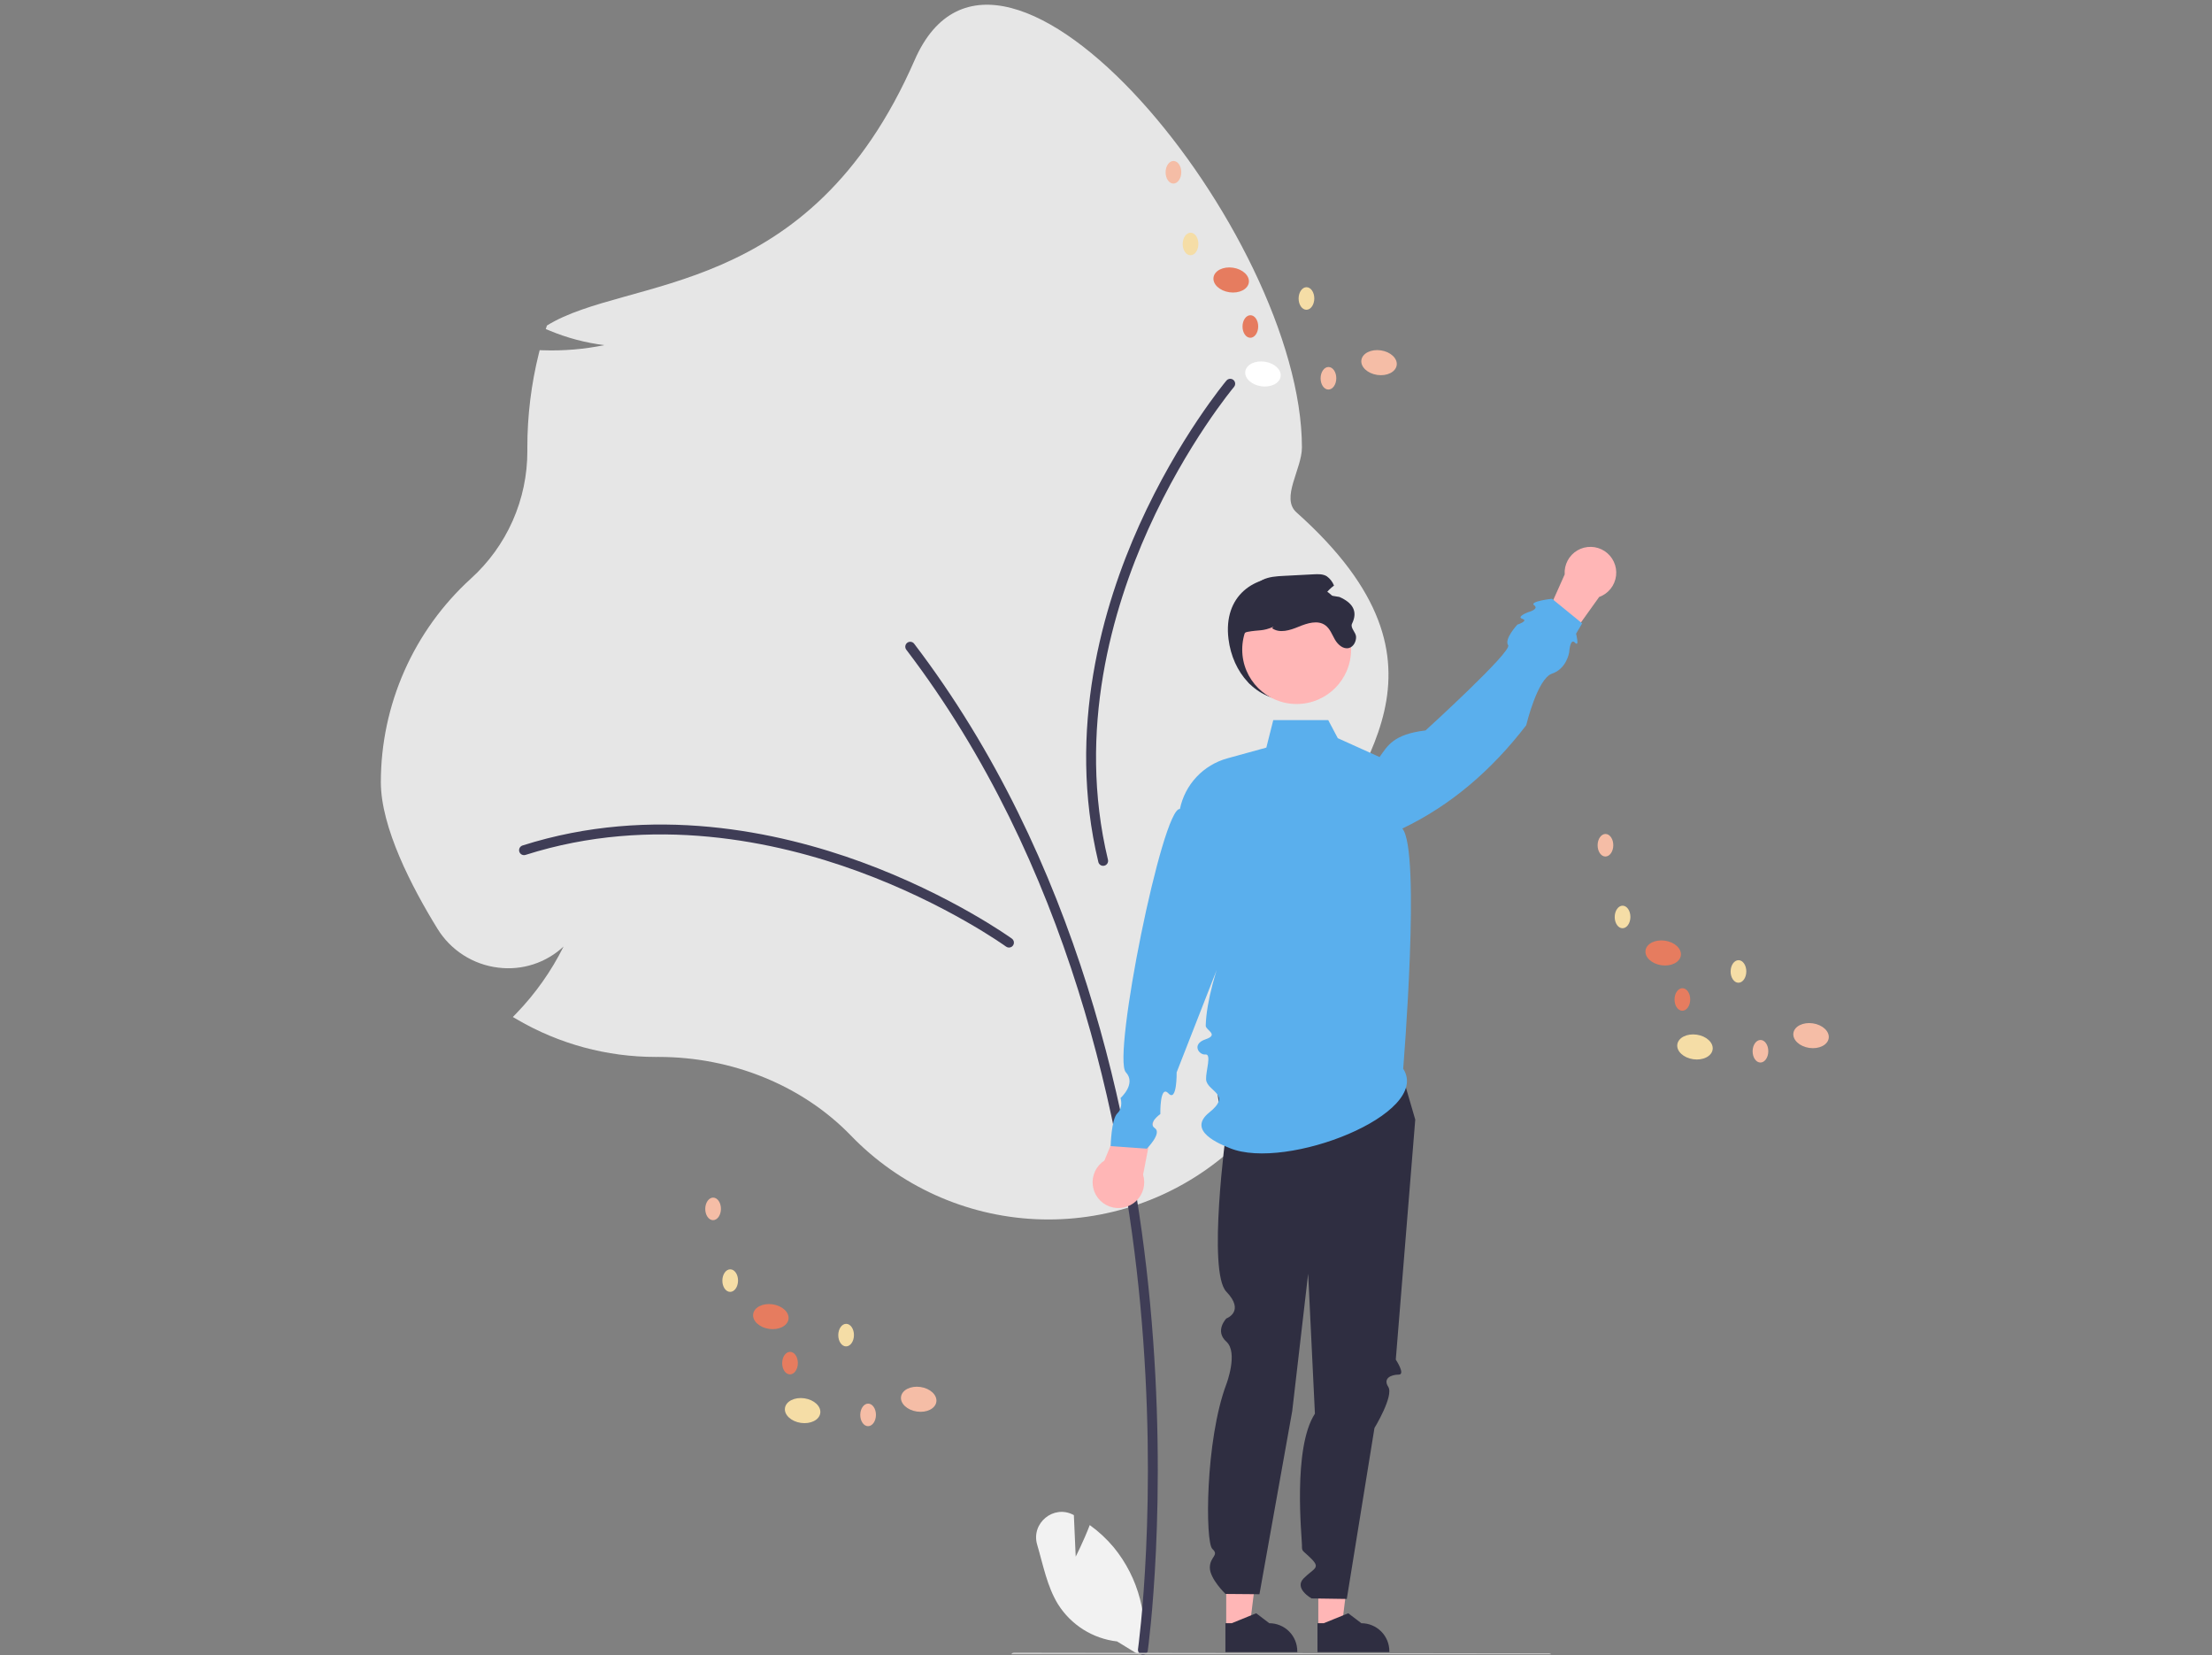 <svg width="937" height="701" viewBox="0 0 937 701" fill="none" xmlns="http://www.w3.org/2000/svg">
<rect x="0" y="0" width="937" height="701" fill="#808080" stroke="none"/>
<g clip-path="url(#clip0_2715_5457)">
<g clip-path="url(#clip1_2715_5457)">
<path d="M455.666 659.212L454.885 641.636C454.804 641.593 454.722 641.55 454.641 641.507C446.265 637.112 436.665 645.068 439.34 654.141C441.858 662.678 443.549 671.881 448.156 679.353C450.879 683.693 454.543 687.364 458.877 690.096C463.212 692.827 468.105 694.548 473.195 695.131L483.837 701.647C485.297 693.506 484.975 685.146 482.893 677.142C480.811 669.138 477.019 661.68 471.777 655.283C468.801 651.723 465.388 648.553 461.62 645.846C459.071 652.566 455.666 659.212 455.666 659.212Z" fill="#F2F2F2"/>
<path d="M360.391 480.844C339.903 459.715 310.213 447.597 278.934 447.597L277.727 447.601C257.125 447.608 236.89 442.144 219.092 431.766L217.24 430.687L218.732 429.15C226.807 420.795 233.55 411.248 238.725 400.843C235.05 404.27 230.667 406.846 225.885 408.391C221.104 409.935 216.042 410.41 211.057 409.781C205.794 409.154 200.742 407.343 196.279 404.484C191.816 401.626 188.058 397.793 185.287 393.275C174.355 375.537 161.323 350.369 161.323 331.195C161.34 314.988 164.734 298.963 171.287 284.14C177.841 269.318 187.41 256.023 199.386 245.104C206.968 238.267 213.024 229.91 217.159 220.576C221.295 211.242 223.416 201.141 223.386 190.932L223.38 189.48C223.378 176.039 225.021 162.649 228.271 149.607L228.601 148.29L229.956 148.337C238.694 148.635 247.436 147.902 256.003 146.155C247.967 145.17 240.107 143.079 232.643 139.942L231.186 139.352L231.68 137.859C265.781 116.745 342.758 127.679 387.437 25.455C423.666 -57.434 551.493 99.036 551.493 189.48C551.493 198.708 542.36 210.904 549.197 217.004C623.107 282.942 572.11 325.283 556.032 367.889C552.217 377.998 560.488 389.095 560.488 400.031C560.488 401.887 560.441 403.803 560.348 405.725L560.205 408.68L557.741 407.04C552.866 403.846 548.347 400.14 544.261 395.983C548.5 405.737 550.497 416.318 550.107 426.945C549.716 437.573 546.948 447.978 542.005 457.395C534.26 472.014 526.766 482.48 519.733 488.5C497.204 507.78 468.161 517.725 438.542 516.302C408.924 514.879 380.968 502.195 360.391 480.844Z" fill="#E6E6E6"/>
<path d="M484.132 700.78C484.635 700.779 485.122 700.597 485.502 700.267C485.882 699.936 486.131 699.48 486.202 698.981C486.291 698.356 495.002 635.527 487.178 552.025C479.953 474.909 456.749 363.834 387.239 272.61C387.072 272.391 386.864 272.207 386.627 272.069C386.389 271.93 386.126 271.84 385.854 271.803C385.581 271.766 385.304 271.783 385.038 271.853C384.772 271.923 384.522 272.045 384.303 272.212C384.084 272.379 383.9 272.587 383.762 272.825C383.624 273.063 383.534 273.326 383.497 273.598C383.461 273.871 383.478 274.148 383.549 274.414C383.619 274.68 383.741 274.93 383.908 275.148C452.818 365.584 475.835 475.844 483.009 552.416C490.788 635.432 482.145 697.771 482.056 698.391C482.014 698.688 482.037 698.991 482.122 699.278C482.207 699.566 482.353 699.832 482.549 700.059C482.746 700.285 482.989 700.467 483.262 700.591C483.535 700.715 483.832 700.78 484.132 700.78Z" fill="#3F3D56"/>
<path d="M427.407 401.286C427.849 401.286 428.28 401.146 428.638 400.887C428.996 400.627 429.262 400.261 429.399 399.84C429.536 399.42 429.536 398.967 429.399 398.546C429.263 398.125 428.997 397.759 428.639 397.499C428.387 397.316 402.958 378.993 364.942 365.074C329.8 352.208 276.36 340.544 221.345 358.054C221.083 358.137 220.84 358.27 220.629 358.448C220.419 358.625 220.245 358.842 220.118 359.086C219.992 359.33 219.915 359.597 219.891 359.872C219.868 360.146 219.899 360.422 219.982 360.684C220.066 360.946 220.2 361.189 220.378 361.4C220.555 361.61 220.772 361.783 221.017 361.909C221.261 362.035 221.528 362.112 221.803 362.135C222.077 362.158 222.353 362.127 222.615 362.043C276.503 344.893 328.974 356.364 363.503 369.006C400.976 382.726 425.93 400.706 426.178 400.886C426.535 401.146 426.965 401.286 427.407 401.286Z" fill="#3F3D56"/>
<path d="M523.219 162.653C523.251 162.212 523.143 161.773 522.91 161.397C522.676 161.021 522.33 160.729 521.921 160.562C521.511 160.395 521.059 160.363 520.63 160.468C520.201 160.574 519.816 160.813 519.531 161.151C519.33 161.39 499.224 185.433 482.603 222.348C467.24 256.472 451.758 308.933 465.26 365.066C465.389 365.606 465.728 366.072 466.202 366.362C466.675 366.652 467.244 366.742 467.784 366.612C468.324 366.482 468.79 366.143 469.08 365.67C469.37 365.196 469.46 364.627 469.33 364.087C456.106 309.104 471.325 257.596 486.421 224.067C502.804 187.679 522.534 164.085 522.732 163.85C523.017 163.513 523.187 163.094 523.219 162.653Z" fill="#3F3D56"/>
<path d="M520.387 270.597C522.153 284.848 532.027 296.597 546.387 296.597C553.282 296.597 559.895 293.858 564.771 288.982C569.647 284.106 572.387 277.493 572.387 270.597C572.387 256.238 560.684 245.925 546.387 244.597C531.216 243.189 518.119 252.302 520.387 270.597Z" fill="#2F2E41"/>
<path d="M558.428 689.328L568.329 689.327L573.039 651.137L558.426 651.138L558.428 689.328Z" fill="#FFB6B6"/>
<path d="M558.081 699.656L588.528 699.655V699.27C588.527 696.127 587.279 693.113 585.056 690.891C582.834 688.668 579.82 687.42 576.677 687.42L571.115 683.2L560.738 687.42L558.08 687.42L558.081 699.656Z" fill="#2F2E41"/>
<path d="M519.428 689.328L529.329 689.327L534.039 651.137L519.426 651.138L519.428 689.328Z" fill="#FFB6B6"/>
<path d="M519.081 699.656L549.528 699.655V699.27C549.527 696.127 548.279 693.113 546.056 690.891C543.834 688.668 540.82 687.42 537.677 687.42L532.115 683.2L521.738 687.42L519.08 687.42L519.081 699.656Z" fill="#2F2E41"/>
<path d="M592.5 450.137L599.5 474.137L591.254 575.782C591.254 575.782 595.5 582.137 592.5 582.137C589.5 582.137 585.653 583.546 588.077 587.341C590.5 591.137 582.217 604.762 582.217 604.762L570.5 677.137L555.571 676.916C555.571 676.916 547.981 672.688 552.241 668.412C556.5 664.137 559.5 664.137 555.5 660.137C551.5 656.137 551.5 657.341 551.5 654.239C551.5 651.137 547.493 613.223 556.997 598.68L554.133 539.385L547.388 597.546L533.5 675.137L519.119 675.018C519.119 675.018 512.476 668.616 512.488 663.876C512.5 659.137 516.592 658.743 513.546 655.94C510.5 653.137 510.5 610.074 519.5 586.137C519.5 586.137 524.591 572.763 519.489 568.18C514.386 563.597 519.482 558.354 519.482 558.354C519.482 558.354 527.564 555.432 519.475 547.015C511.386 538.597 519.431 479.066 519.431 479.066C519.431 479.066 510.589 455.035 519.545 445.586C528.5 436.137 592.5 450.137 592.5 450.137Z" fill="#2F2E41"/>
<path d="M467.825 491.486L480.315 461.304L490.155 466.771L484.212 497.474C484.807 499.419 484.848 501.492 484.33 503.459C483.812 505.426 482.755 507.209 481.279 508.609C479.802 510.008 477.965 510.968 475.973 511.38C473.981 511.793 471.914 511.642 470.003 510.944C468.093 510.245 466.415 509.028 465.158 507.429C463.901 505.829 463.115 503.911 462.889 501.889C462.663 499.868 463.005 497.823 463.877 495.985C464.749 494.148 466.116 492.59 467.825 491.486Z" fill="#FFB6B6"/>
<path d="M677.4 252.816L658.397 279.383L650.052 271.829L662.796 243.271C662.658 241.242 663.087 239.214 664.038 237.415C664.988 235.617 666.421 234.119 668.176 233.09C669.931 232.062 671.938 231.543 673.972 231.593C676.006 231.642 677.985 232.258 679.688 233.371C681.39 234.484 682.749 236.05 683.611 237.892C684.472 239.735 684.803 241.781 684.565 243.802C684.328 245.822 683.531 247.736 682.265 249.328C681 250.921 679.315 252.128 677.4 252.816Z" fill="#FFB6B6"/>
<path d="M594.386 452.597C606.711 471.716 544.754 495.978 520.981 486.237C516.818 484.532 502.499 478.898 512.287 471.088C522.075 463.277 511.152 462.178 510.894 457.094C510.721 453.695 513.353 446.238 510.607 446.558C507.861 446.877 504.647 442.177 510.628 440.154C516.608 438.131 510.692 436.286 510.744 434.366C511.316 413.41 527.394 380.079 527.394 380.079L498.423 454.136C498.423 454.136 498.637 466.948 494.942 463.033C491.248 459.118 491.517 471.79 491.517 471.79C491.517 471.79 486.023 475.623 489.182 477.757C492.341 479.891 485.781 486.451 485.781 486.451L470.475 485.357C470.475 485.357 470.714 473.987 473.328 471.472C475.941 468.957 474.658 465.001 474.658 465.001C474.658 465.001 481.462 458.977 476.9 454.086C471.033 447.796 492.424 341.556 499.807 342.609C500.85 337.529 503.278 332.837 506.822 329.051C510.366 325.266 514.887 322.534 519.887 321.157L536.419 316.605L539.355 304.958H562.633L566.688 312.611L584.386 320.597C587.719 315.894 590.211 310.938 603.861 309.331C603.861 309.331 640.644 275.864 638.848 273.251C637.052 270.638 642.754 264.52 642.754 264.52C642.754 264.52 647.623 262.926 644.876 262.075C642.128 261.224 647.322 259.257 647.322 259.257C647.322 259.257 652.132 257.993 649.863 256.329C647.595 254.664 657.435 253.571 657.435 253.571L670.202 263.988L667.621 268.363C667.621 268.363 669.194 274.321 667.141 272.146C665.088 269.971 664.701 276.283 664.701 276.283C664.701 276.283 663.653 283.195 657.435 285.278C651.216 287.36 646.501 307.144 646.501 307.144C631.836 326.211 614.53 341.086 594.021 350.877C602.014 360.052 594.386 452.597 594.386 452.597Z" fill="#5AAFED"/>
<path d="M549.26 298.141C561.993 298.141 572.315 287.819 572.315 275.086C572.315 262.352 561.993 252.03 549.26 252.03C536.526 252.03 526.204 262.352 526.204 275.086C526.204 287.819 536.526 298.141 549.26 298.141Z" fill="#FFB6B6"/>
<path d="M525.386 277.597C526.116 282.607 530.386 289.597 529.386 289.597C528.386 289.597 521.276 268.944 528.386 267.597C533.543 266.621 534.696 267.477 539.516 265.387L538.836 266.027C542.026 268.347 546.466 266.917 550.106 265.407C553.756 263.907 558.186 262.477 561.386 264.787C563.396 266.237 564.246 268.757 565.496 270.897C566.746 273.047 569.056 275.077 571.436 274.417C573.346 273.887 574.446 271.747 574.436 269.767C574.426 267.787 571.848 265.904 572.716 264.127C575.289 258.863 572.975 255.275 567.366 252.797C565.326 252.487 563.286 252.171 561.246 251.847C562.315 250.367 563.611 249.064 565.086 247.987C564.463 246.39 563.385 245.009 561.986 244.017C560.356 243.047 558.336 243.117 556.446 243.217C552.226 243.437 548.009 243.657 543.796 243.877C540.676 244.037 537.446 244.227 534.656 245.657C531.176 247.447 528.896 250.937 527.236 254.487C523.516 262.467 524.106 268.887 525.386 277.597Z" fill="#2F2E41"/>
<path d="M429.476 702.254L656.226 702.561C656.542 702.561 656.844 702.436 657.068 702.213C657.291 701.989 657.417 701.686 657.417 701.371C657.417 701.055 657.291 700.752 657.068 700.529C656.844 700.305 656.542 700.18 656.226 700.18L429.476 699.873C429.16 699.873 428.857 699.998 428.634 700.221C428.411 700.445 428.285 700.747 428.285 701.063C428.285 701.379 428.411 701.682 428.634 701.905C428.857 702.128 429.16 702.254 429.476 702.254Z" fill="#CACACA"/>
<path d="M347.466 598.463C347.884 595.59 344.875 592.774 340.745 592.173C336.615 591.572 332.928 593.414 332.51 596.287C332.092 599.16 335.101 601.976 339.231 602.577C343.361 603.178 347.048 601.336 347.466 598.463Z" fill="#F5DDA6"/>
<path d="M396.638 593.665C397.056 590.792 394.046 587.976 389.916 587.375C385.787 586.774 382.1 588.616 381.682 591.489C381.264 594.362 384.273 597.178 388.403 597.779C392.533 598.38 396.22 596.538 396.638 593.665Z" fill="#F5BDA6"/>
<path d="M334.001 558.655C334.419 555.782 331.41 552.966 327.28 552.365C323.15 551.764 319.463 553.606 319.045 556.479C318.627 559.352 321.636 562.168 325.766 562.769C329.896 563.37 333.583 561.528 334.001 558.655Z" fill="#E67C5F"/>
<path d="M312.635 542.349C312.655 539.711 311.183 537.562 309.349 537.548C307.514 537.534 306.01 539.661 305.99 542.298C305.97 544.936 307.442 547.085 309.276 547.099C311.111 547.113 312.615 544.986 312.635 542.349Z" fill="#F5DDA6"/>
<path d="M305.389 511.977C305.409 509.34 303.938 507.19 302.103 507.176C300.269 507.162 298.765 509.289 298.745 511.927C298.725 514.564 300.196 516.714 302.031 516.728C303.866 516.742 305.37 514.615 305.389 511.977Z" fill="#F5BDA6"/>
<path d="M361.734 565.429C361.754 562.791 360.283 560.642 358.448 560.628C356.613 560.614 355.11 562.741 355.09 565.379C355.07 568.016 356.541 570.166 358.376 570.18C360.211 570.193 361.714 568.067 361.734 565.429Z" fill="#F5DDA6"/>
<path d="M337.973 577.293C337.992 574.656 336.521 572.506 334.686 572.492C332.852 572.478 331.348 574.605 331.328 577.243C331.308 579.88 332.779 582.03 334.614 582.044C336.449 582.058 337.953 579.931 337.973 577.293Z" fill="#E67C5F"/>
<path d="M371.05 599.221C371.07 596.583 369.598 594.434 367.764 594.42C365.929 594.406 364.425 596.533 364.405 599.171C364.385 601.808 365.857 603.958 367.691 603.971C369.526 603.985 371.03 601.858 371.05 599.221Z" fill="#F5BDA6"/>
<path d="M725.466 444.463C725.884 441.59 722.875 438.774 718.745 438.173C714.615 437.572 710.928 439.414 710.51 442.287C710.092 445.16 713.101 447.976 717.231 448.577C721.361 449.178 725.048 447.336 725.466 444.463Z" fill="#F5DDA6"/>
<path d="M774.638 439.665C775.056 436.792 772.046 433.976 767.916 433.375C763.787 432.774 760.1 434.616 759.682 437.489C759.264 440.362 762.273 443.178 766.403 443.779C770.533 444.38 774.22 442.538 774.638 439.665Z" fill="#F5BDA6"/>
<path d="M712.001 404.655C712.419 401.782 709.41 398.966 705.28 398.365C701.15 397.764 697.463 399.606 697.045 402.479C696.627 405.352 699.636 408.168 703.766 408.769C707.896 409.37 711.583 407.528 712.001 404.655Z" fill="#E67C5F"/>
<path d="M690.635 388.349C690.655 385.711 689.183 383.562 687.349 383.548C685.514 383.534 684.01 385.661 683.99 388.298C683.97 390.936 685.441 393.085 687.276 393.099C689.111 393.113 690.615 390.986 690.635 388.349Z" fill="#F5DDA6"/>
<path d="M683.389 357.977C683.409 355.34 681.938 353.19 680.103 353.176C678.269 353.162 676.765 355.289 676.745 357.927C676.725 360.564 678.196 362.714 680.031 362.728C681.866 362.742 683.37 360.615 683.389 357.977Z" fill="#F5BDA6"/>
<path d="M739.734 411.429C739.754 408.791 738.283 406.642 736.448 406.628C734.613 406.614 733.11 408.741 733.09 411.379C733.07 414.016 734.541 416.166 736.376 416.18C738.211 416.193 739.714 414.067 739.734 411.429Z" fill="#F5DDA6"/>
<path d="M715.973 423.293C715.992 420.655 714.521 418.506 712.686 418.492C710.852 418.478 709.348 420.605 709.328 423.243C709.308 425.88 710.779 428.03 712.614 428.043C714.449 428.057 715.953 425.93 715.973 423.293Z" fill="#E67C5F"/>
<path d="M749.05 445.221C749.07 442.583 747.598 440.434 745.764 440.42C743.929 440.406 742.425 442.533 742.405 445.17C742.385 447.808 743.857 449.957 745.691 449.971C747.526 449.985 749.03 447.858 749.05 445.221Z" fill="#F5BDA6"/>
<path d="M542.466 159.463C542.884 156.59 539.875 153.774 535.745 153.173C531.615 152.572 527.928 154.414 527.51 157.287C527.092 160.16 530.101 162.976 534.231 163.577C538.361 164.178 542.048 162.336 542.466 159.463Z" fill="white"/>
<path d="M591.638 154.665C592.056 151.792 589.046 148.976 584.916 148.375C580.787 147.774 577.1 149.616 576.682 152.489C576.264 155.362 579.273 158.178 583.403 158.779C587.533 159.38 591.22 157.538 591.638 154.665Z" fill="#F5BDA6"/>
<path d="M529.001 119.655C529.419 116.782 526.41 113.966 522.28 113.365C518.15 112.764 514.463 114.606 514.045 117.479C513.627 120.352 516.636 123.168 520.766 123.769C524.896 124.37 528.583 122.528 529.001 119.655Z" fill="#E67C5F"/>
<path d="M507.635 103.349C507.655 100.711 506.183 98.562 504.349 98.548C502.514 98.534 501.01 100.661 500.99 103.298C500.97 105.936 502.441 108.085 504.276 108.099C506.111 108.113 507.615 105.986 507.635 103.349Z" fill="#F5DDA6"/>
<path d="M500.39 72.977C500.409 70.34 498.938 68.19 497.103 68.176C495.269 68.162 493.765 70.289 493.745 72.927C493.725 75.564 495.196 77.714 497.031 77.728C498.866 77.742 500.37 75.615 500.39 72.977Z" fill="#F5BDA6"/>
<path d="M556.734 126.429C556.754 123.791 555.283 121.642 553.448 121.628C551.613 121.614 550.11 123.741 550.09 126.379C550.07 129.016 551.541 131.166 553.376 131.18C555.211 131.193 556.714 129.067 556.734 126.429Z" fill="#F5DDA6"/>
<path d="M532.973 138.293C532.992 135.655 531.521 133.506 529.686 133.492C527.852 133.478 526.348 135.605 526.328 138.243C526.308 140.88 527.779 143.03 529.614 143.043C531.449 143.057 532.953 140.93 532.973 138.293Z" fill="#E67C5F"/>
<path d="M566.05 160.221C566.07 157.583 564.598 155.434 562.764 155.42C560.929 155.406 559.425 157.533 559.405 160.17C559.385 162.808 560.857 164.957 562.691 164.971C564.526 164.985 566.03 162.858 566.05 160.221Z" fill="#F5BDA6"/>
</g>
</g>
<defs>
<clipPath id="clip0_2715_5457">
<rect width="936.13" height="700.56" fill="white"/>
</clipPath>
<clipPath id="clip1_2715_5457">
<rect width="613.353" height="700.561" fill="white" transform="translate(161.323 2)"/>
</clipPath>
</defs>
</svg>
